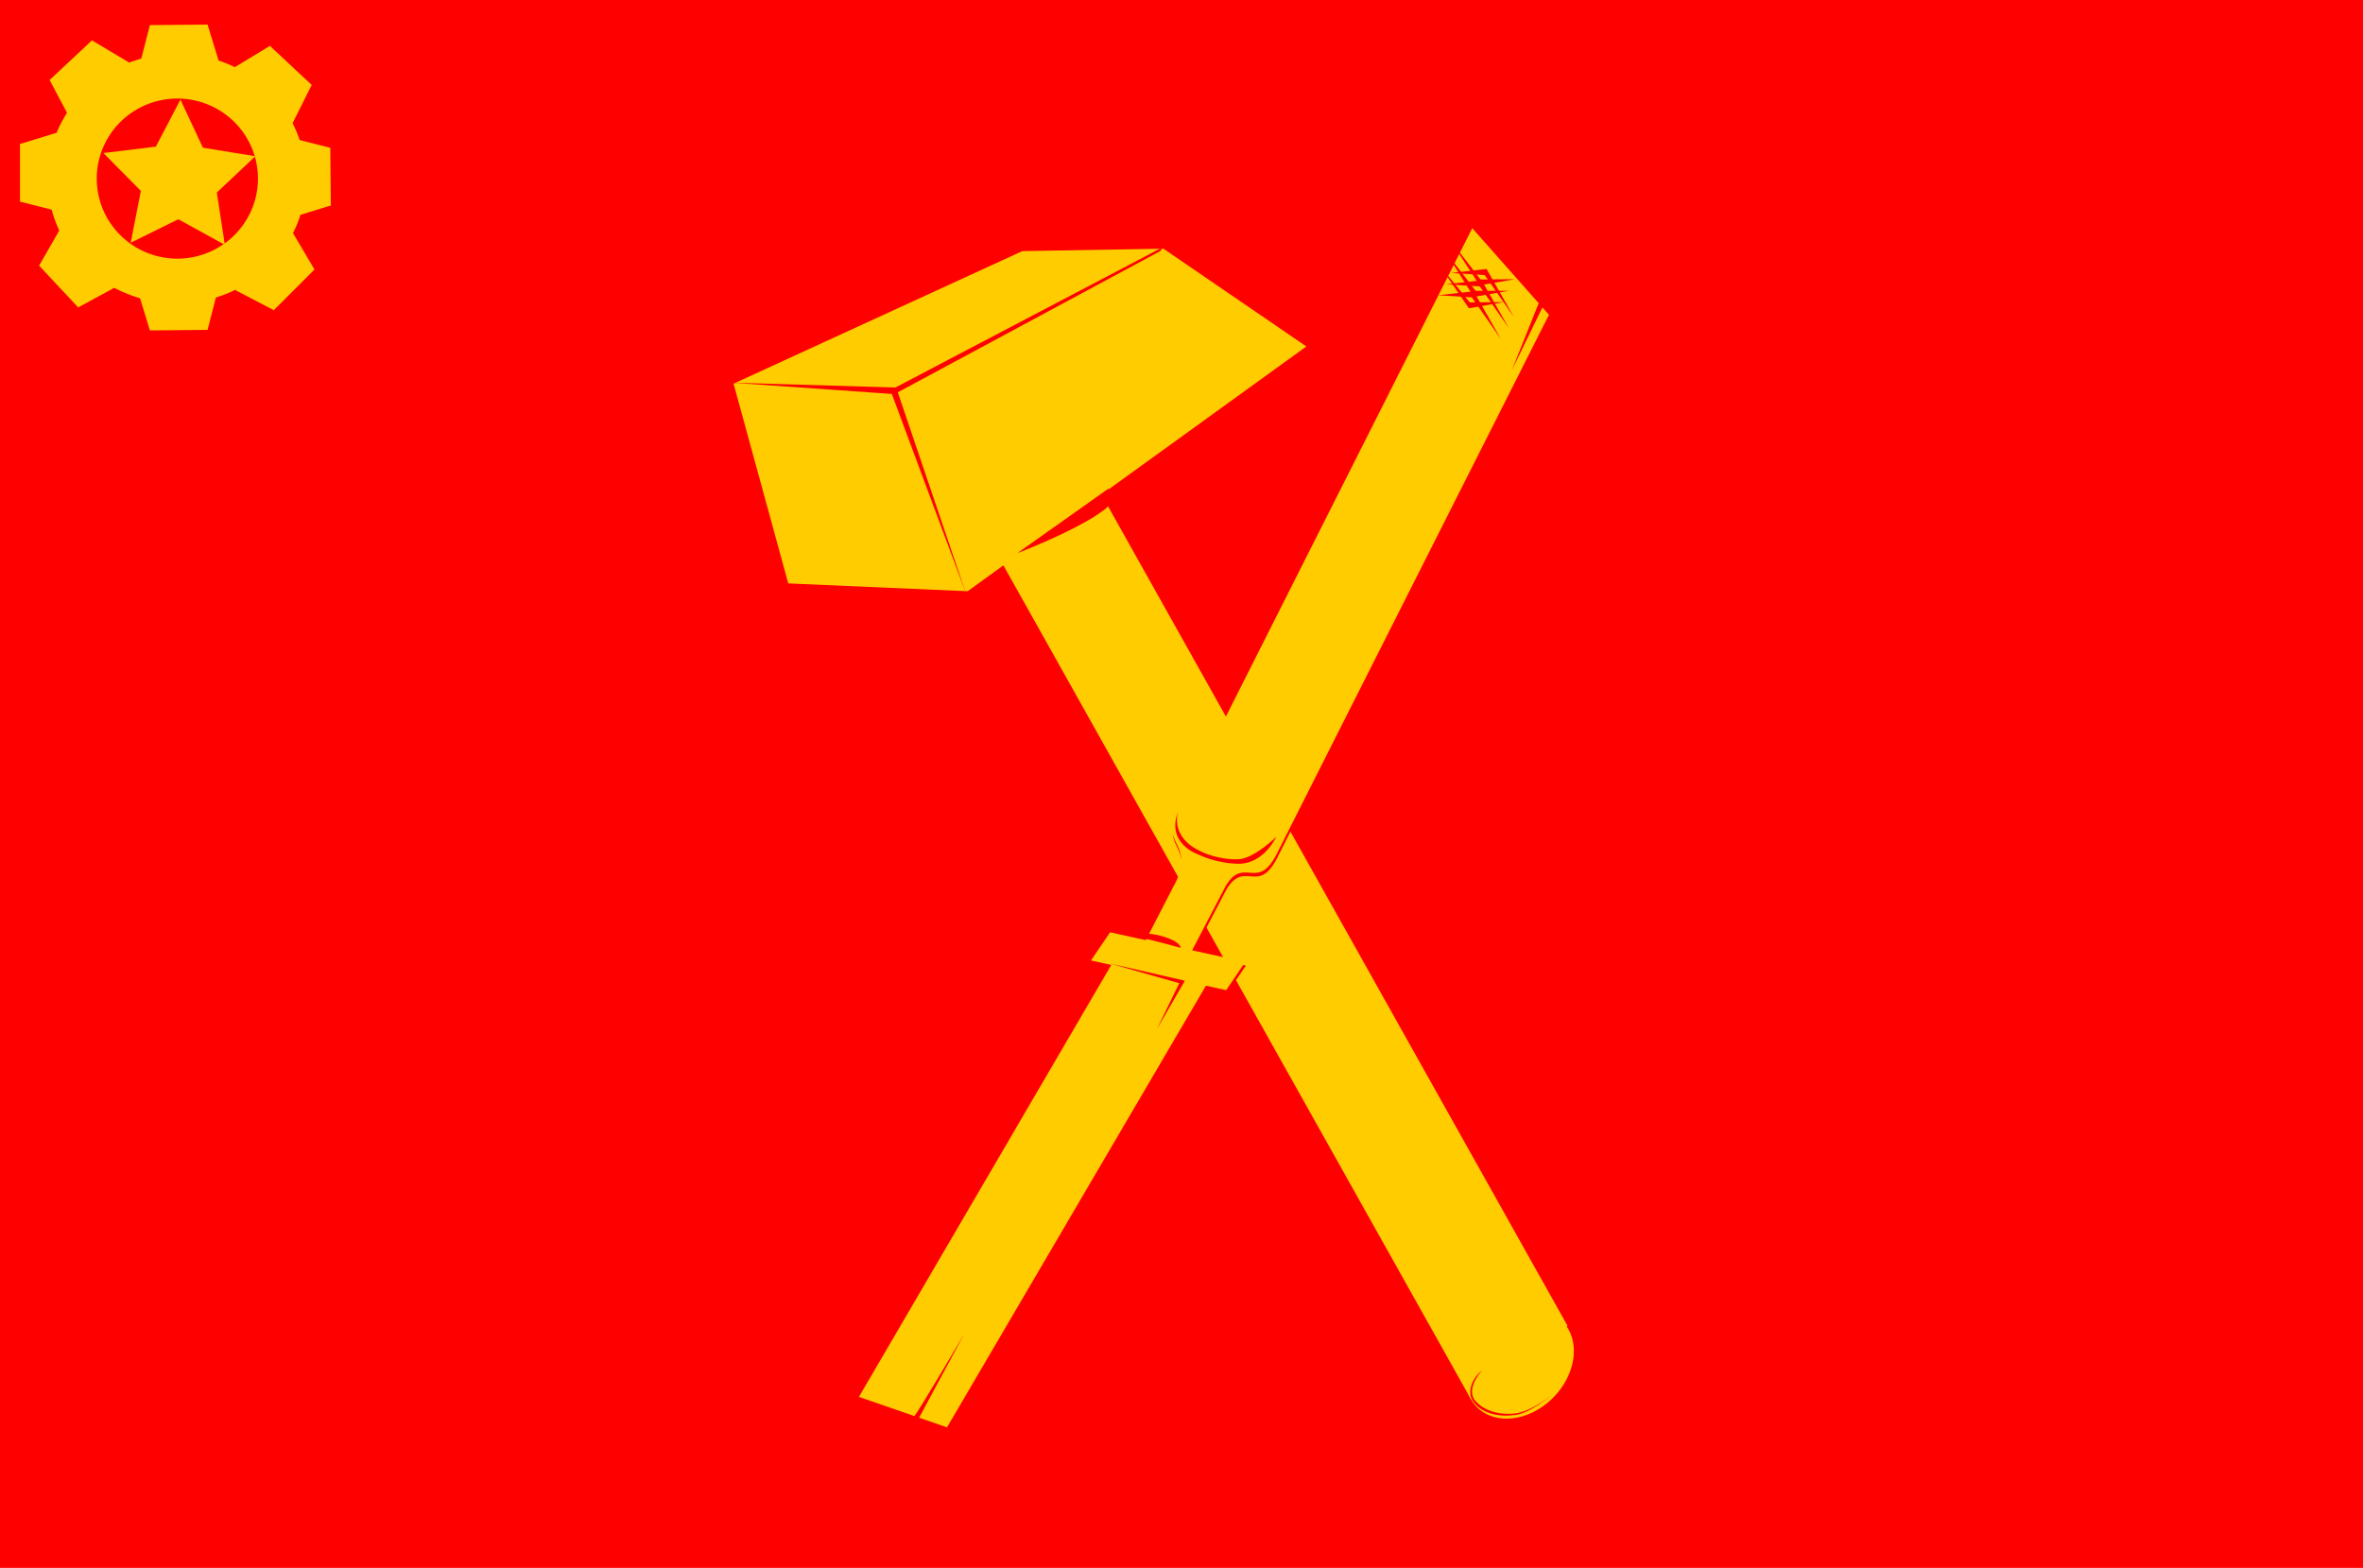 <svg height="284" viewBox="0 0 428 284" width="428" xmlns="http://www.w3.org/2000/svg"><g stroke-linecap="square"><path d="m-5.794-6.277h443.703v306.585h-443.703z" fill="#f00" stroke-width="1.002"/><g transform="matrix(2.165 0 0 2.913 122.995 -30.599)"><path d="m203.4 41-24 .4-49.1 22.1 9.3 33.3 30.5 1.3 57.6-40.8z" fill="#fc0" stroke-width="1.002" transform="matrix(.492 0 0 .373 -59.547 10.676)"/><path d="m3.4 45.9h-9.3v71c.8.8 1.7 1.7 2.7 2.6h6.6z" fill="#fc0" stroke-width=".597" transform="matrix(.702 -.712 .602 .798 0 0)"/><path d="m35.9 40.9-7.6 4s4.6-1.3 6.9-2.5c1.9-.9.7-1.5.7-1.5z" fill="#f00" stroke-width="1.002"/><path d="m40.4 25.9-.1.2-22 8.8 5.7 12.5-6.2-12.4-13.4-.7 13.7.3z" fill="#f00" stroke-width="1.002"/><path d="m-69 123.4a4.1 3.9 0 0 1 -4.1 3.9 4.1 3.9 0 0 1 -4.1-3.9 4.1 3.9 0 0 1 4.1-3.9 4.1 3.9 0 0 1 4.1 3.9h-4.1z" fill="#fc0" stroke-width=".44" transform="matrix(.64 -.769 .949 .317 0 0)"/><path d="m69.9 98.5c1.3-.1 3.2-1.3 3.2-1.3s-1.8 1.1-3.2 1.2-2.7-.2-3.4-.9c-.6-.8.7-1.8.7-1.8s-1.1.6-1 1.5c.1.7 1.5 1.5 3.6 1.3z" fill="#f00" stroke-width=".429"/></g><g fill="#f00" transform="matrix(1.743 -.417 .371 1.958 102.564 70.042)"><path d="m72.3-35 9.1 64.4c.4 3.3 3.6 2.6 4.1 7 0 .3.1.6.1.8l.7 5.3h-3.7v3.2h2.1l3.6 48.2 9.8 1.1-3.6-49.3h2.1v-3.2h-5.5l-.9-7.1c-.2-3.5 3.4.1 2.6-4.6l-8.3-58.9z" stroke-width=".418" transform="matrix(.92 .392 -.758 .653 0 0)"/><g stroke-width="1.002"><path d="m52.4 51.2c-.3 1.6-.2.9-.4 1.5"/><path d="m52.8 50.9c-1.8 2.6 1.2 4.2 1.2 4.2s1.6 1.2 3.9 1.7c2.5.5 4.2-1.6 4.2-1.6s-2.5 1.4-4.1 1.2c-1.3-.2-2.9-.9-3.8-1.6-2.7-1.9-1.4-3.9-1.4-3.9z"/><path d="m43.2 62.9 7.1 3.1-3.7 3.7 3.1-3.6z"/><path d="m15.2 98.8c.4-.2 6.5-6.2 6.5-6.2l-6.1 6.5-.6-.2z"/><path d="m47 61.4c.2 0 3.5 1.6 3.5 1.6s.2-.6-2-1.6c-2.2-.9-1.5 0-1.5 0z"/><path d="m98.7 12.9-4.4 6 4.9-5.7z"/><path d="m89.4 9.9 3.6.4 1.8 4.8-2.1-4.3z"/><path d="m88.4 10.7 3.6.4 1.8 4.8-2.1-4.3z"/><path d="m90.1 9 3.6.4 1.8 4.8-2.1-4.3z"/><path d="m94.8 12.7-3.6-.2-2.2-4.6 2.4 4.1z"/><path d="m95.5 11.8-3.6-.2-2-4.7 2.3 4.2z"/><path d="m96.3 10.9-3.6-.2-2.1-4.7 2.3 4.2z"/></g></g><g transform="matrix(1.743 -.417 .371 1.958 102.449 69.391)"><path d="m72.3-35 9.1 64.4c.4 3.3 3.6 2.6 4.1 7 0 .3.1.6.1.8l.7 5.3h-3.7v3.2h2.1l3.6 48.2 9.8 1.1-3.6-49.3h2.1v-3.2h-5.5l-.9-7.1c-.2-3.5 3.4.1 2.6-4.6l-8.3-58.9z" fill="#fc0" stroke-width=".418" transform="matrix(.92 .392 -.758 .653 0 0)"/><g stroke-width="1.002"><path d="m52.4 51.2c-.3 1.6-.2.9-.4 1.5" fill="#fc0"/><path d="m52.8 50.9c-1.8 2.6 1.2 4.2 1.2 4.2s1.6 1.2 3.9 1.7c2.5.5 4.2-1.6 4.2-1.6s-2.5 1.4-4.1 1.2c-1.3-.2-2.9-.9-3.8-1.6-2.7-1.9-1.4-3.9-1.4-3.9z" fill="#f00"/><path d="m43.2 62.9 7.1 3.1-3.7 3.7 3.1-3.6z" fill="#f00"/><path d="m15.2 98.8c.4-.2 6.5-6.2 6.5-6.2l-6.1 6.5-.6-.2z" fill="#f00"/><path d="m47 61.4c.2 0 3.5 1.6 3.5 1.6s.2-.6-2-1.6c-2.2-.9-1.5 0-1.5 0z" fill="#f00"/><path d="m98.7 12.9-4.4 6 4.9-5.7z" fill="#f00"/><path d="m89.4 9.9 3.6.4 1.8 4.8-2.1-4.3z" fill="#f00"/><path d="m88.4 10.7 3.6.4 1.8 4.8-2.1-4.3z" fill="#f00"/><path d="m90.1 9 3.6.4 1.8 4.8-2.1-4.3z" fill="#f00"/><path d="m94.8 12.7-3.6-.2-2.2-4.6 2.4 4.1z" fill="#f00"/><path d="m95.5 11.8-3.6-.2-2-4.7 2.3 4.2z" fill="#f00"/><path d="m96.3 10.9-3.6-.2-2.1-4.7 2.3 4.2z" fill="#f00"/></g></g><g transform="translate(-119.177 -76.349)"><path d="m174.6 108.7a23.4 22.6 0 0 1 -23.4 22.6 23.4 22.6 0 0 1 -23.4-22.6 23.4 22.6 0 0 1 23.4-22.6 23.4 22.6 0 0 1 23.4 22.6h-23.4z" fill="#fc0" stroke-width="1.002"/><path d="m165.9 108.7a14.6 14.5 0 0 1 -14.6 14.5 14.6 14.5 0 0 1 -14.6-14.5 14.6 14.5 0 0 1 14.6-14.5 14.6 14.5 0 0 1 14.6 14.5h-14.6z" fill="#f00" stroke-width=".681"/><g fill="#fc0"><path d="m165.5 103.3-7.2 6.8 1.5 9.8-8.7-4.8-8.9 4.4 1.9-9.7-7-7.1 9.8-1.2 4.6-8.8 4.2 9z" stroke-width="1.002" transform="matrix(.969 0 0 .967 5.057 4.758)"/><path d="m146.3 80.9v.1l-1.9 7.4h4.2 10.5l-2.3-7.5v-.1z" stroke-width=".908"/><path d="m179 103.1h-.1l-7.5-1.9v4.2l.1 10.5 7.5-2.3h.1z" stroke-width=".908"/><path d="m156.8 136.1v-.1l1.9-7.4h-4.2-10.5l2.3 7.5v.1z" stroke-width=".908"/><path d="m122.8 112.9h.1l7.5 1.9v-4.2-10.5l-7.5 2.3h-.1z" stroke-width=".908"/><path d="m128.1 90.9h.1l3.6 6.8 3.1-2.9 7.7-7.1-6.7-4v-.1z" stroke-width=".908"/><path d="m168 84.6v.1l-6.6 4 3.1 2.9 7.6 7.2 3.5-7h.1z" stroke-width=".908"/><path d="m176.2 125.1h-.1l-3.9-6.6-3 3-7.4 7.4 6.9 3.6v.1z" stroke-width=".908"/><path d="m133.4 132.1v-.1l6.8-3.7-2.9-3.1-7.1-7.6-3.9 6.8h-.1z" stroke-width=".908"/></g></g></g></svg>